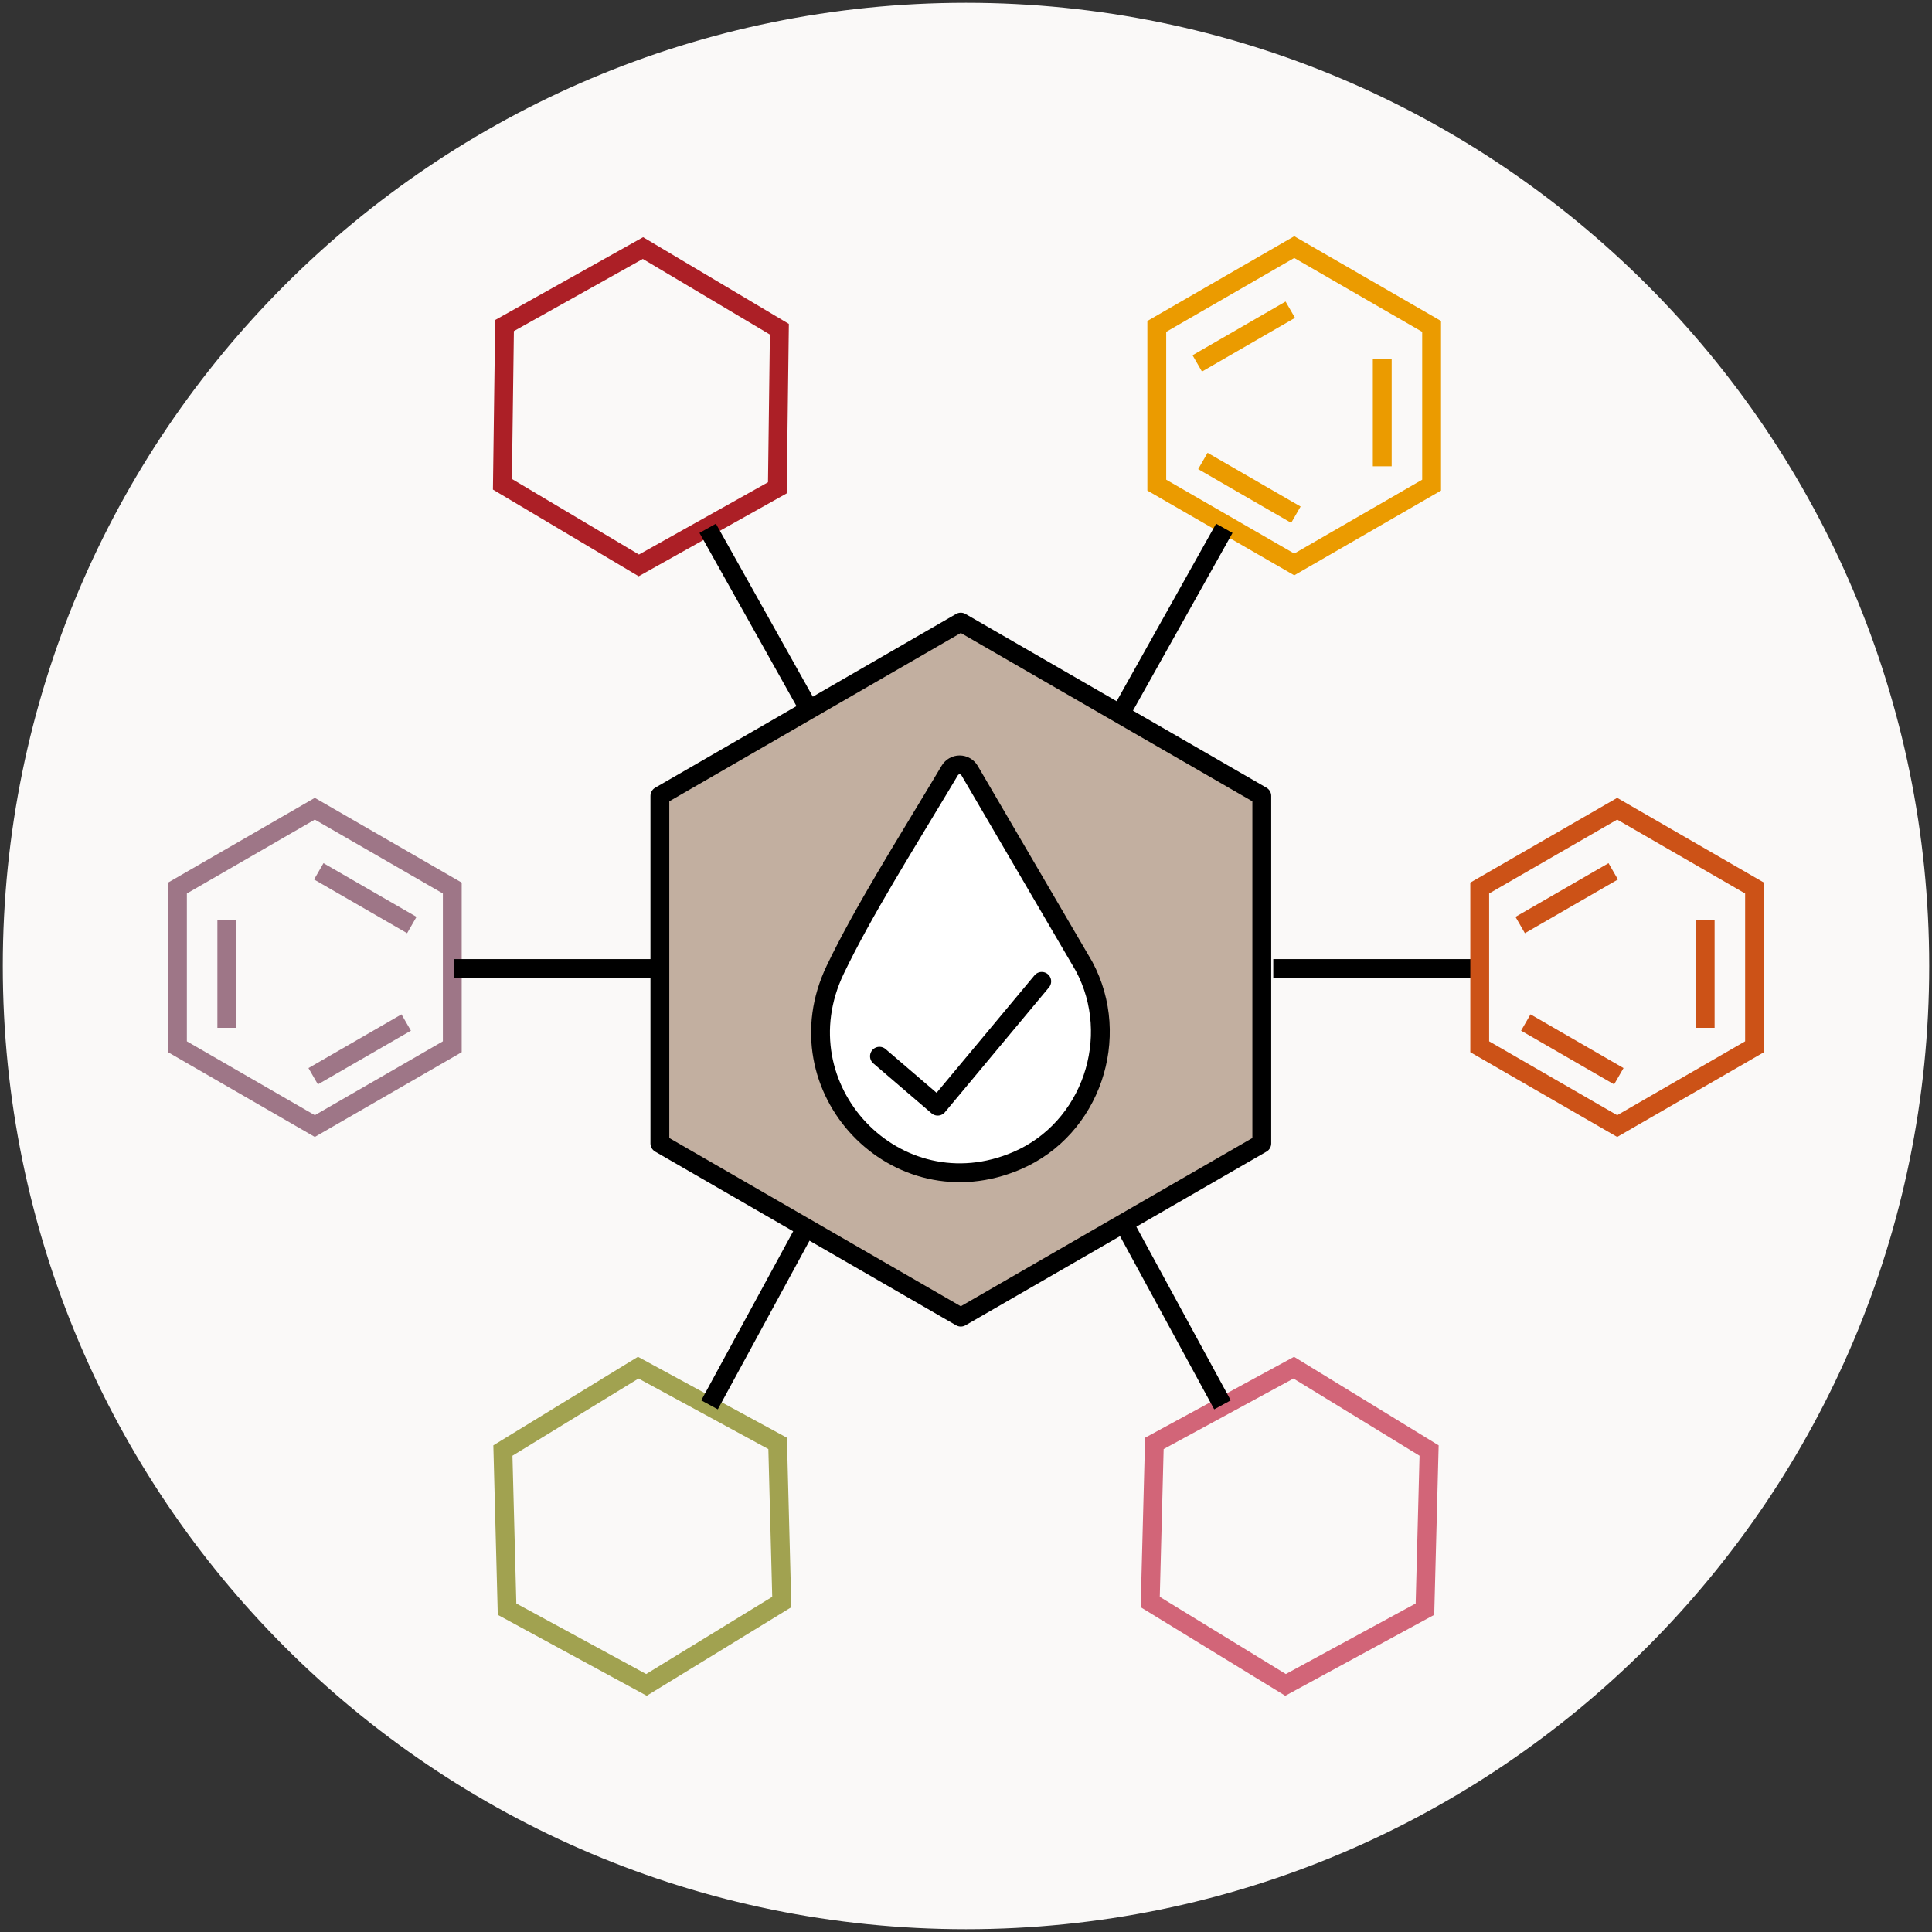 <svg viewBox="0 0 200 200" xmlns="http://www.w3.org/2000/svg"><rect x="0" y="0" width="200" height="200" fill="#333333" stroke="none"/><defs><style>.cls-1{stroke:#ac1f26;}.cls-1,.cls-2,.cls-3,.cls-4,.cls-5,.cls-6,.cls-7,.cls-8,.cls-9,.cls-10{stroke-width:1.95px;}.cls-1,.cls-3,.cls-5,.cls-6,.cls-7,.cls-8,.cls-9,.cls-10{fill:none;}.cls-2{fill:#c2afa0;}.cls-2,.cls-4,.cls-6,.cls-9{stroke:#000;}.cls-2,.cls-6{stroke-linecap:round;stroke-linejoin:round;}.cls-11{fill:#faf9f8;}.cls-3{stroke:#d26578;}.cls-4{fill:#fff;}.cls-4,.cls-9{stroke-miterlimit:10;}.cls-5{stroke:#eb9b00;}.cls-7{stroke:#9e7687;}.cls-8{stroke:#a1a250;}.cls-10{stroke:#cc5217;}</style></defs><g id="Layer_3"><path d="M100,199.71c55.07,0,99.71-44.64,99.71-99.71S155.07.29,100,.29.29,44.93.29,100s44.64,99.71,99.71,99.71" class="cls-11"></path></g><g id="Layer_1"><polygon points="66.56 25.68 52.23 33.7 52.01 50.13 66.13 58.53 80.47 50.5 80.68 34.08 66.56 25.68" class="cls-1"></polygon><line y2="54.69" x2="73.26" y1="73.22" x1="83.64" class="cls-9"></line><polygon points="18.37 91.93 18.37 108.36 32.59 116.57 46.82 108.36 46.82 91.93 32.59 83.72 18.37 91.93" class="cls-7"></polygon><polygon points="68.31 82.39 68.31 118.37 99.46 136.35 130.62 118.37 130.62 82.39 99.46 64.4 68.31 82.39" class="cls-2"></polygon><line y2="100.26" x2="46.96" y1="100.26" x1="68.19" class="cls-9"></line><line y2="111.41" x2="32.42" y1="105.85" x1="42.05" class="cls-7"></line><line y2="106.4" x2="23.48" y1="95.28" x1="23.48" class="cls-7"></line><line y2="95.76" x2="42.63" y1="90.2" x1="33" class="cls-7"></line><path d="M99.34,79.18c.42,0,.81.22,1.03.59l11.85,20.26c3.94,7.35.73,16.81-6.92,20.11-12.52,5.4-24.72-7.49-18.84-19.75,2.86-5.98,7.37-13.12,10.83-18.91.16-.27.68-1.13,1.03-1.72.22-.36.6-.58,1.02-.58h0Z" class="cls-4"></path><polygon points="52.49 166.58 66.92 174.42 80.93 165.84 80.5 149.42 66.07 141.58 52.06 150.16 52.49 166.58" class="cls-8"></polygon><line y2="145.43" x2="73.45" y1="126.78" x1="83.59" class="cls-9"></line><polygon points="148.2 33.79 148.2 50.22 133.98 58.43 119.75 50.22 119.75 33.79 133.98 25.58 148.2 33.79" class="cls-5"></polygon><line y2="53.28" x2="134.15" y1="47.72" x1="124.52" class="cls-5"></line><line y2="48.27" x2="143.09" y1="37.15" x1="143.09" class="cls-5"></line><line y2="37.62" x2="123.94" y1="32.06" x1="133.57" class="cls-5"></line><line y2="54.69" x2="126.74" y1="73.22" x1="116.36" class="cls-9"></line><line y2="100.26" x2="153.04" y1="100.26" x1="131.81" class="cls-9"></line><polygon points="181.63 91.93 181.63 108.36 167.41 116.57 153.18 108.36 153.18 91.93 167.41 83.72 181.63 91.93" class="cls-10"></polygon><line y2="111.41" x2="167.58" y1="105.85" x1="157.95" class="cls-10"></line><line y2="106.4" x2="176.52" y1="95.28" x1="176.52" class="cls-10"></line><line y2="95.76" x2="157.37" y1="90.2" x1="167" class="cls-10"></line><polygon points="147.51 166.58 133.08 174.42 119.07 165.84 119.5 149.42 133.93 141.58 147.94 150.16 147.51 166.58" class="cls-3"></polygon><line y2="145.43" x2="126.55" y1="126.78" x1="116.41" class="cls-9"></line><polyline points="91.04 109.34 97.07 114.51 107.84 101.59" class="cls-6"></polyline></g></svg>